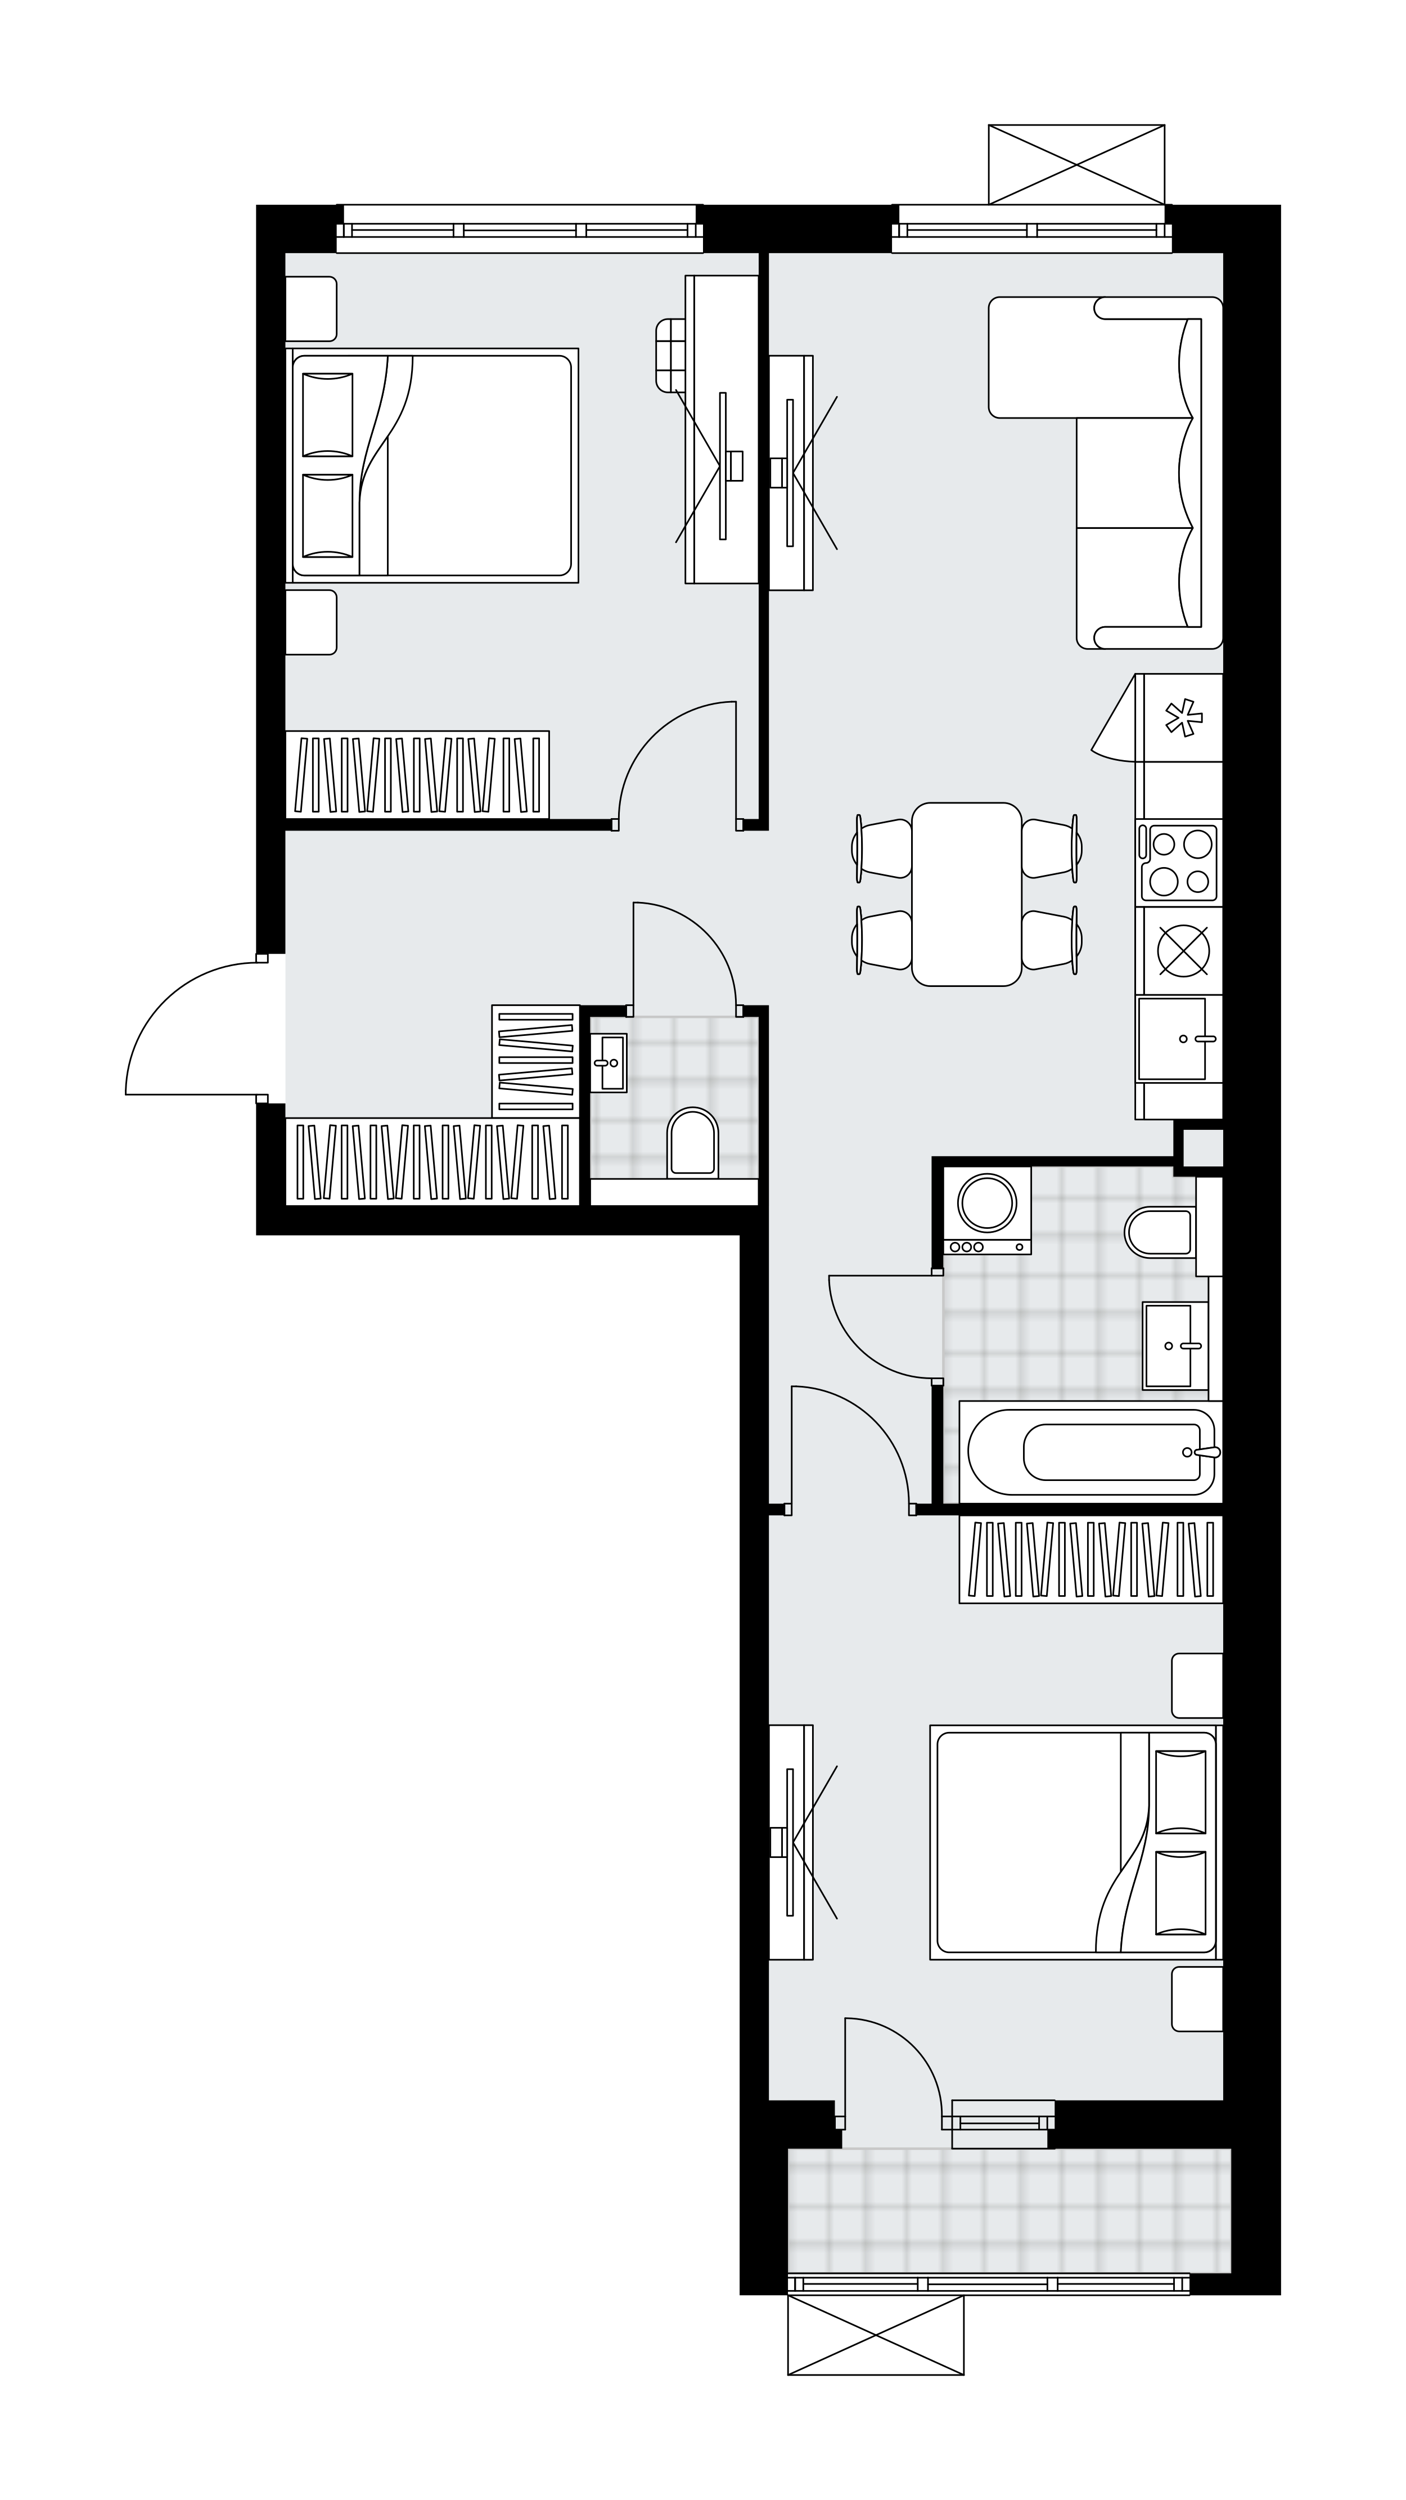 <svg xmlns="http://www.w3.org/2000/svg" xmlns:xlink="http://www.w3.org/1999/xlink" height="2000px" id="Layer_1" style="enable-background:new 0 0 1125.36 2000;" version="1.1" viewBox="0 0 1125.36 2000" width="1125.36px" x="0px" y="0px" xml:space="preserve">
<style type="text/css">
	.st0{fill:none;}
	.st1{opacity:0.25;fill:none;stroke:#13110C;stroke-width:0.4;stroke-miterlimit:10;}
	.st2{fill:#FFFFFF;}
	.st3{fill:#E7EAEC;}
	.st4{fill:url(#SVGID_1_);stroke:#C8C8C8;stroke-width:2;stroke-linecap:round;stroke-linejoin:round;stroke-miterlimit:10;}
	
		.st5{fill:url(#SVGID_00000163034798515294926410000000474232946525034140_);stroke:#C8C8C8;stroke-width:2;stroke-linecap:round;stroke-linejoin:round;stroke-miterlimit:10;}
	
		.st6{fill:url(#SVGID_00000049219683275282674010000010548485652354917805_);stroke:#C8C8C8;stroke-width:2;stroke-linecap:round;stroke-linejoin:round;stroke-miterlimit:10;}
	.st7{fill:none;stroke:#000000;stroke-width:1.3;stroke-linecap:round;stroke-linejoin:round;stroke-miterlimit:10;}
	.st8{fill:#FFFFFF;stroke:#000000;stroke-width:1.3;stroke-linecap:round;stroke-linejoin:round;stroke-miterlimit:10;}
	.st9{fill:none;stroke:#000000;stroke-width:1.3;stroke-linecap:round;stroke-linejoin:round;}
	.st10{fill:none;stroke:#000000;stroke-width:1.3;stroke-linecap:round;stroke-linejoin:round;stroke-dasharray:10.102,10.102;}
	.st11{fill:none;stroke:#000000;stroke-width:1.3;stroke-linecap:round;stroke-linejoin:round;stroke-dasharray:9.245,9.245;}
	.st12{fill:none;stroke:#000000;stroke-width:1.3;stroke-linecap:round;stroke-linejoin:round;stroke-dasharray:9.967,9.967;}
	.st13{font-family:'Arial-BoldMT';}
	.st14{font-size:61.471px;}
	.st15{font-size:52.014px;}
	.st16{font-family:'ArialMT';}
	.st17{font-size:40px;}
</style>
<pattern height="14.57" id="New_Pattern_Swatch_2" patternUnits="userSpaceOnUse" style="overflow:visible;" viewBox="7.49 -22.06 14.57 14.57" width="14.57" x="4481.92" y="2687.49">
	<g>
		<rect class="st0" height="14.57" width="14.57" x="7.49" y="-22.06" />
		<g>
			<rect class="st1" height="7.29" width="7.29" x="14.77" y="-7.49" />
		</g>
		<g>
			<rect class="st1" height="7.29" width="7.29" x="0.2" y="-7.49" />
		</g>
		<g>
			<rect class="st1" height="7.29" width="7.29" x="22.06" y="-14.77" />
		</g>
		<g>
			<rect class="st1" height="7.29" width="7.29" x="7.49" y="-14.77" />
			<rect class="st1" height="7.29" width="7.29" x="14.77" y="-22.06" />
		</g>
		<g>
			<rect class="st1" height="7.29" width="7.29" x="0.2" y="-22.06" />
		</g>
		<g>
			<rect class="st1" height="7.29" width="7.29" x="22.06" y="-29.35" />
		</g>
		<g>
			<rect class="st1" height="7.29" width="7.29" x="7.49" y="-29.35" />
		</g>
	</g>
</pattern>
<path class="st2" d="M938.68,163.8h86.68v15.25v23.46v1477.76  v23.46v15.25v99.69v17.59h-72.61c-0.01,0.35-0.29,0.63-0.65,0.63H772.14V1900c0,0,0,0,0,0.01c0,0.04-0.02,0.09-0.03,0.13  c-0.01,0.04-0.01,0.08-0.03,0.12c0,0,0,0.01,0,0.01c0,0.01-0.01,0.01-0.02,0.02c-0.05,0.09-0.12,0.17-0.2,0.23  c-0.02,0.02-0.04,0.03-0.07,0.05c-0.09,0.05-0.19,0.09-0.31,0.09c0,0,0,0,0,0c0,0,0,0,0,0H630.76c0,0,0,0,0,0c0,0,0,0,0,0  c-0.11,0-0.21-0.04-0.31-0.09c-0.03-0.01-0.05-0.03-0.07-0.05c-0.08-0.06-0.15-0.14-0.2-0.23c0-0.01-0.01-0.01-0.02-0.02  c0,0,0-0.01,0-0.01c-0.02-0.04-0.02-0.08-0.03-0.12c-0.01-0.04-0.03-0.09-0.03-0.13c0,0,0,0,0-0.01v-63.76H592v-15.25v-23.46v-78.58  v-38.7h0.01V988.29H481.17h-276.2v-23.46v-81.48c-0.34-0.03-0.6-0.3-0.6-0.64v-6.39H100.65c-0.36,0-0.65-0.29-0.65-0.65v-3.07  c0,0,0-0.01,0-0.01c0,0,0-0.01,0-0.01c0.82-27.78,12.26-53.73,32.19-73.09c19.5-18.93,45.07-29.54,72.18-30v-6.41  c0-0.34,0.27-0.61,0.6-0.64V502.74V200.15v-21.11V163.8h63.91c0-0.01,0-0.01,0-0.02c0-0.36,0.29-0.65,0.65-0.65h293.21  c0.36,0,0.65,0.29,0.65,0.65c0,0.01,0,0.01,0,0.02h150c0-0.01,0-0.01,0-0.02c0-0.36,0.29-0.65,0.65-0.65h76.76V100c0,0,0,0,0-0.01  c0-0.04,0.02-0.09,0.03-0.13c0.01-0.04,0.01-0.08,0.03-0.12c0,0,0-0.01,0-0.01c0.01-0.03,0.04-0.05,0.05-0.07  c0.03-0.04,0.05-0.09,0.09-0.12c0.03-0.03,0.06-0.04,0.1-0.07c0.04-0.02,0.07-0.05,0.11-0.07c0.04-0.02,0.08-0.02,0.13-0.03  c0.04-0.01,0.07-0.02,0.11-0.02h140.74c0.04,0,0.07,0.02,0.11,0.02c0.04,0.01,0.09,0.01,0.13,0.03c0.04,0.02,0.07,0.04,0.11,0.07  c0.03,0.02,0.07,0.04,0.1,0.07c0.04,0.04,0.06,0.08,0.09,0.12c0.02,0.03,0.04,0.05,0.05,0.07c0,0,0,0.01,0,0.01  c0.02,0.04,0.02,0.08,0.03,0.12c0.01,0.04,0.03,0.09,0.03,0.13c0,0,0,0,0,0.01v63.13h5.21c0.36,0,0.65,0.29,0.65,0.65  C938.68,163.78,938.68,163.79,938.68,163.8z" id="background" />
<g id="floor">
	<polygon class="st3" points="979.08,1718.94 979.08,1680.24 979.08,1562.58 979.08,964.82 979.08,927.74 979.08,202.48    228.48,202.48 228.48,964.82 615.51,964.82 615.51,1680.24 630.17,1680.24 630.17,1746.57 630.75,1746.57 630.75,1818.63    985.53,1818.63 985.53,1718.94  " />
	<pattern id="SVGID_1_" patternTransform="matrix(4.138 0 0 4.138 37453 29469.496)" xlink:href="#New_Pattern_Swatch_2">
	</pattern>
	<rect class="st4" height="99.69" width="354.78" x="630.75" y="1718.94" />
	
		<pattern id="SVGID_00000028289012794356770110000001670629916569968809_" patternTransform="matrix(4.138 0 0 4.138 37453 29469.496)" xlink:href="#New_Pattern_Swatch_2">
	</pattern>
	
		<polygon points="   979.08,1202.9 755.07,1202.9 755.07,933.15 939.21,933.15 939.21,941.36 979.03,941.36 979.03,1021.11 967.35,1021.11    967.35,1120.8 979.08,1120.8  " style="fill:url(#SVGID_00000028289012794356770110000001670629916569968809_);stroke:#C8C8C8;stroke-width:2;stroke-linecap:round;stroke-linejoin:round;stroke-miterlimit:10;" />
	
		<pattern id="SVGID_00000174598859564073206180000017925349004549917854_" patternTransform="matrix(4.138 0 0 4.138 37453 29469.496)" xlink:href="#New_Pattern_Swatch_2">
	</pattern>
	
		<rect height="151.31" style="fill:url(#SVGID_00000174598859564073206180000017925349004549917854_);stroke:#C8C8C8;stroke-width:2;stroke-linecap:round;stroke-linejoin:round;stroke-miterlimit:10;" width="134.87" x="472.42" y="813.52" />
	<g id="LINE_00000057136671443596623040000016206367687689483142_">
		<line class="st7" x1="714.02" x2="938.03" y1="163.78" y2="163.78" />
	</g>
	<g id="LINE_00000143589600602206791320000003424573987777573023_">
		<line class="st7" x1="938.03" x2="830.13" y1="189.58" y2="189.58" />
	</g>
	<g id="LINE_00000057130193492224240190000006940875398942620339_">
		<line class="st7" x1="821.92" x2="714.02" y1="189.58" y2="189.58" />
	</g>
	<g id="LINE_00000145056975226186241200000012144420263915289260_">
		<line class="st7" x1="719.68" x2="719.68" y1="179.02" y2="189.58" />
	</g>
	<g id="LINE_00000163056235645240962390000009836043640071359624_">
		<line class="st7" x1="932.17" x2="932.17" y1="179.02" y2="189.58" />
	</g>
	<g id="LINE_00000129925837588874017700000004626326537878349489_">
		<line class="st7" x1="938.03" x2="830.13" y1="179.02" y2="179.02" />
	</g>
	<g id="LINE_00000050653525023840333430000011947567656263824318_">
		<line class="st7" x1="821.92" x2="714.02" y1="179.02" y2="179.02" />
	</g>
	<g id="LINE_00000085934117288026078750000005592731438441542310_">
		<line class="st7" x1="821.92" x2="726.25" y1="184.01" y2="184.01" />
	</g>
	<g id="LINE_00000069377627536582406260000007650705455137810827_">
		<line class="st7" x1="925.6" x2="830.13" y1="184.01" y2="184.01" />
	</g>
	<g id="LINE_00000054975046681052487640000000110440459947280805_">
		<line class="st7" x1="925.6" x2="925.6" y1="189.58" y2="179.02" />
	</g>
	<g id="LINE_00000165200210999670110110000005616299780436832445_">
		<line class="st7" x1="719.68" x2="719.68" y1="179.02" y2="189.58" />
	</g>
	<g id="LINE_00000172401782915043749960000010104875414186107312_">
		<line class="st7" x1="726.25" x2="726.25" y1="189.58" y2="179.02" />
	</g>
	<g id="LINE_00000074434489791561956180000004003248850719758509_">
		<line class="st7" x1="830.13" x2="830.13" y1="179.02" y2="189.58" />
	</g>
	<g id="LINE_00000134954892970242701280000010876063652106813867_">
		<line class="st7" x1="830.13" x2="821.92" y1="189.58" y2="189.58" />
	</g>
	<g id="LINE_00000167375503757492761610000006374270963356315816_">
		<line class="st7" x1="821.92" x2="821.92" y1="189.58" y2="179.02" />
	</g>
	<g id="LINE_00000073000892051738245410000016436644377026345144_">
		<line class="st7" x1="821.92" x2="830.13" y1="179.02" y2="179.02" />
	</g>
	<g id="LINE_00000114032187146346353780000002425140581190323855_">
		<line class="st7" x1="938.03" x2="714.02" y1="202.48" y2="202.48" />
	</g>
	<g id="LINE_00000124852555846754579680000000206644335517574536_">
		<line class="st7" x1="269.52" x2="562.73" y1="163.78" y2="163.78" />
	</g>
	<g id="LINE_00000121254965530070205090000018303963070973756557_">
		<line class="st7" x1="275.18" x2="275.18" y1="179.02" y2="189.58" />
	</g>
	<g id="LINE_00000082333857210005367670000000017025135601475476_">
		<line class="st7" x1="556.87" x2="556.87" y1="179.02" y2="189.58" />
	</g>
	<g id="LINE_00000091701033938098159620000014725516213700843962_">
		<line class="st7" x1="363" x2="281.75" y1="184.01" y2="184.01" />
	</g>
	<g id="LINE_00000103969184281691092790000007681345495702597805_">
		<line class="st7" x1="550.3" x2="469.26" y1="184.01" y2="184.01" />
	</g>
	<g id="LINE_00000129922226288569170510000000404441387104733630_">
		<line class="st7" x1="550.3" x2="550.3" y1="189.58" y2="179.02" />
	</g>
	<g id="LINE_00000090282548072204017420000004091924916182894727_">
		<line class="st7" x1="275.18" x2="275.18" y1="179.02" y2="189.58" />
	</g>
	<g id="LINE_00000119077149641008253520000010322775280668464005_">
		<line class="st7" x1="281.75" x2="281.75" y1="189.58" y2="179.02" />
	</g>
	<g id="LINE_00000047758571281445181150000003186284455888423610_">
		<line class="st7" x1="371.21" x2="371.21" y1="179.02" y2="189.58" />
	</g>
	<g id="LINE_00000054247210005661103360000015607417378316963744_">
		<line class="st7" x1="371.21" x2="363" y1="189.58" y2="189.58" />
	</g>
	<g id="LINE_00000031905952147812778590000000223548032752114086_">
		<line class="st7" x1="363" x2="363" y1="189.58" y2="179.02" />
	</g>
	<g id="LINE_00000121247988157591017140000011581260250305925519_">
		<line class="st7" x1="363" x2="371.21" y1="179.02" y2="179.02" />
	</g>
	<g id="LINE_00000083077530768317625350000007438356469672560830_">
		<line class="st7" x1="562.73" x2="269.52" y1="202.48" y2="202.48" />
	</g>
	<g id="LINE_00000010273515118985393070000016640200203301830320_">
		<line class="st7" x1="469.26" x2="469.26" y1="179.02" y2="189.58" />
	</g>
	<g id="LINE_00000165915516174980894840000014230675941314131615_">
		<line class="st7" x1="469.26" x2="461.05" y1="189.58" y2="189.58" />
	</g>
	<g id="LINE_00000051343061331850205850000000557469536230286256_">
		<line class="st7" x1="461.05" x2="461.05" y1="189.58" y2="179.02" />
	</g>
	<g id="LINE_00000150806161978126049210000016113511639676832688_">
		<line class="st7" x1="461.05" x2="469.26" y1="179.02" y2="179.02" />
	</g>
	<g id="LINE_00000032634059291489436190000018088087721404531357_">
		<line class="st7" x1="461.05" x2="371.21" y1="184.3" y2="184.3" />
	</g>
	<g id="LWPOLYLINE_00000142870123034173349430000012836222097320136606_">
		<line class="st7" x1="469.26" x2="562.73" y1="179.02" y2="179.02" />
	</g>
	<g id="LWPOLYLINE_00000019680091485099178510000014239395148499765930_">
		<line class="st7" x1="461.05" x2="371.21" y1="179.02" y2="179.02" />
	</g>
	<g id="LWPOLYLINE_00000122695505270957025930000005758480548467960764_">
		<line class="st7" x1="363" x2="269.52" y1="179.02" y2="179.02" />
	</g>
	<g id="LWPOLYLINE_00000087370645156739551790000015731286519781114030_">
		<line class="st7" x1="469.26" x2="562.73" y1="189.58" y2="189.58" />
	</g>
	<g id="LWPOLYLINE_00000081629912544572195010000012390816929285444755_">
		<line class="st7" x1="461.05" x2="371.21" y1="189.58" y2="189.58" />
	</g>
	<g id="LWPOLYLINE_00000160884826055770600490000015448880308581746062_">
		<line class="st7" x1="363" x2="269.52" y1="189.58" y2="189.58" />
	</g>
	<g id="LINE_00000169547215998566978370000018131521175120802977_">
		<line class="st7" x1="630.75" x2="952.11" y1="1818.63" y2="1818.63" />
	</g>
	<g id="LINE_00000137111834160273883470000003178660458568563339_">
		<line class="st7" x1="636.41" x2="636.41" y1="1822.15" y2="1832.7" />
	</g>
	<g id="LINE_00000090989702797076041960000011571444364841466778_">
		<line class="st7" x1="946.24" x2="946.24" y1="1822.15" y2="1832.7" />
	</g>
	<g id="LINE_00000178897956757408013400000010771958006311161265_">
		<line class="st7" x1="734.55" x2="642.98" y1="1827.13" y2="1827.13" />
	</g>
	<g id="LINE_00000150074964742464110110000012746742389998779565_">
		<line class="st7" x1="939.68" x2="846.55" y1="1827.13" y2="1827.13" />
	</g>
	<g id="LINE_00000105424963506557549840000014092327685833000603_">
		<line class="st7" x1="939.68" x2="939.68" y1="1832.7" y2="1822.15" />
	</g>
	<g id="LINE_00000026857038550481070850000000474805078539158714_">
		<line class="st7" x1="636.41" x2="636.41" y1="1822.15" y2="1832.7" />
	</g>
	<g id="LINE_00000119839377502294252890000008281869899235989139_">
		<line class="st7" x1="642.98" x2="642.98" y1="1832.7" y2="1822.15" />
	</g>
	<g id="LINE_00000091004043024590393620000000996376176838257301_">
		<line class="st7" x1="742.76" x2="742.76" y1="1822.15" y2="1832.7" />
	</g>
	<g id="LINE_00000023270675101017126070000001997492259246904753_">
		<line class="st7" x1="742.76" x2="734.55" y1="1832.7" y2="1832.7" />
	</g>
	<g id="LINE_00000110441132246832014990000017431098981509538989_">
		<line class="st7" x1="734.55" x2="734.55" y1="1832.7" y2="1822.15" />
	</g>
	<g id="LINE_00000085223241175307901180000010956890365409223057_">
		<line class="st7" x1="734.55" x2="742.76" y1="1822.15" y2="1822.15" />
	</g>
	<g id="LINE_00000066490579840526671710000008361354887910533769_">
		<line class="st7" x1="952.11" x2="630.75" y1="1836.22" y2="1836.22" />
	</g>
	<g id="LINE_00000161614784153965985060000015474435007286246035_">
		<line class="st7" x1="846.55" x2="846.55" y1="1822.15" y2="1832.7" />
	</g>
	<g id="LINE_00000079457079998571936650000013575598222316080565_">
		<line class="st7" x1="846.55" x2="838.34" y1="1832.7" y2="1832.7" />
	</g>
	<g id="LINE_00000106839410269587642880000013968574660217620146_">
		<line class="st7" x1="838.34" x2="838.34" y1="1832.7" y2="1822.15" />
	</g>
	<g id="LINE_00000129910966607628215070000008500087836499518851_">
		<line class="st7" x1="838.34" x2="846.55" y1="1822.15" y2="1822.15" />
	</g>
	<g id="LINE_00000145760203017508991720000014409205111988978103_">
		<line class="st7" x1="838.34" x2="742.76" y1="1827.43" y2="1827.43" />
	</g>
	<g id="LWPOLYLINE_00000063604452164010991000000009990302538821105287_">
		<line class="st7" x1="846.55" x2="952.11" y1="1822.15" y2="1822.15" />
	</g>
	<g id="LWPOLYLINE_00000128450594939262139220000007528892668211858878_">
		<line class="st7" x1="838.34" x2="742.76" y1="1822.15" y2="1822.15" />
	</g>
	<g id="LWPOLYLINE_00000005258728738968756240000015375448550118714516_">
		<line class="st7" x1="734.55" x2="630.75" y1="1822.15" y2="1822.15" />
	</g>
	<g id="LWPOLYLINE_00000044899247399830553890000015508402030180988339_">
		<line class="st7" x1="846.55" x2="952.11" y1="1832.7" y2="1832.7" />
	</g>
	<g id="LWPOLYLINE_00000075125422489108072990000000933208982358973842_">
		<line class="st7" x1="838.34" x2="742.76" y1="1832.7" y2="1832.7" />
	</g>
	<g id="LWPOLYLINE_00000112596941980701984450000017742525747317724034_">
		<line class="st7" x1="734.55" x2="630.75" y1="1832.7" y2="1832.7" />
	</g>
	<g id="LINE_00000151521858440321502180000006890474671776579768_">
		<line class="st7" x1="762.11" x2="844.21" y1="1693.14" y2="1693.14" />
	</g>
	<g id="LINE_00000161608595151653583960000011663069142990434734_">
		<line class="st7" x1="762.11" x2="844.21" y1="1703.69" y2="1703.69" />
	</g>
	<g id="LINE_00000141443518506424198900000002098214439650813351_">
		<line class="st7" x1="768.68" x2="831.69" y1="1698.7" y2="1698.7" />
	</g>
	<g id="LINE_00000017476027152058406200000016276250483941488563_">
		<line class="st7" x1="838.26" x2="838.26" y1="1693.14" y2="1703.69" />
	</g>
	<g id="LINE_00000028320818669289846310000010470666829256014474_">
		<line class="st7" x1="768.68" x2="768.68" y1="1693.14" y2="1703.69" />
	</g>
	<g id="LINE_00000092422342042783373280000003941416503107626924_">
		<line class="st7" x1="762.11" x2="844.21" y1="1680.24" y2="1680.24" />
	</g>
	<g id="LINE_00000129920026186413377960000003196157172589594289_">
		<line class="st7" x1="844.21" x2="762.11" y1="1718.94" y2="1718.94" />
	</g>
	<g id="LINE_00000168816210590527049330000003442080263087989164_">
		<line class="st7" x1="831.69" x2="831.69" y1="1693.13" y2="1703.68" />
	</g>
	<g id="LINE_00000091698384061426252860000003330809445500137110_">
		<line class="st7" x1="762.11" x2="762.11" y1="1680.24" y2="1718.94" />
	</g>
	<g id="LWPOLYLINE_00000069375914893152065510000002697096301814181307_">
		<rect class="st7" height="7.04" width="9.38" x="205.02" y="763.09" />
	</g>
	<g id="LWPOLYLINE_00000095310427896002736130000013143843914946201733_">
		<rect class="st7" height="7.04" width="9.38" x="205.02" y="875.68" />
	</g>
	<g id="LWPOLYLINE_00000157301996235706198250000010235959120169698472_">
		<path class="st7" d="M100.65,872.61c1.69-57.08,48.45-102.48,105.55-102.48" />
	</g>
	<g id="LINE_00000093887284923374412180000002737360603224780696_">
		<line class="st7" x1="206.2" x2="100.65" y1="875.68" y2="875.68" />
	</g>
	<g id="LINE_00000140725792621349520700000012379174919558189472_">
		<line class="st7" x1="100.65" x2="100.65" y1="875.68" y2="872.61" />
	</g>
	<g id="LWPOLYLINE_00000046331415461147377860000004724975222445875850_">
		<rect class="st7" height="9.38" width="5.86" x="501.16" y="804.14" />
	</g>
	<g id="LWPOLYLINE_00000146464980611450185950000010382410758194067603_">
		<rect class="st7" height="9.38" width="5.86" x="589.12" y="804.14" />
	</g>
	<g id="LINE_00000026157813992936931960000017705886434460749468_">
		<line class="st7" x1="501.16" x2="501.16" y1="804.14" y2="813.52" />
	</g>
	<g id="LINE_00000033336689824251118390000000707521178660752296_">
		<line class="st7" x1="594.98" x2="594.98" y1="804.14" y2="813.52" />
	</g>
	<g id="LINE_00000013177429956264511290000017893721077600385718_">
		<line class="st7" x1="507.02" x2="507.02" y1="804.14" y2="722.04" />
	</g>
	<g id="ARC_00000116944954177382468090000004272546105212491404_">
		<path class="st7" d="M510.54,722.04c43.93,1.95,78.55,38.12,78.58,82.1" />
	</g>
	<g id="LINE_00000062875181190640096260000015591106513262791044_">
		<line class="st7" x1="507.02" x2="510.54" y1="722.04" y2="722.04" />
	</g>
	<g id="LWPOLYLINE_00000048478998123750262910000010862220181989755069_">
		<rect class="st7" height="5.86" width="9.38" x="745.69" y="1014.66" />
	</g>
	<g id="LWPOLYLINE_00000181806203866847298860000013255078595138549422_">
		<rect class="st7" height="5.86" width="9.38" x="745.69" y="1102.62" />
	</g>
	<g id="LINE_00000085947955785239360920000007301597987922402183_">
		<line class="st7" x1="745.69" x2="755.07" y1="1014.66" y2="1014.66" />
	</g>
	<g id="LINE_00000075141584796541814930000004698312626270197681_">
		<line class="st7" x1="745.69" x2="755.07" y1="1108.49" y2="1108.49" />
	</g>
	<g id="LINE_00000098917167967073220680000013577446002070116261_">
		<line class="st7" x1="745.69" x2="663.59" y1="1020.52" y2="1020.52" />
	</g>
	<g id="ARC_00000002351076686517036490000012803307167486502325_">
		<path class="st7" d="M745.69,1102.62c-43.97-0.03-80.14-34.65-82.1-78.58" />
	</g>
	<g id="LINE_00000169539418876765301100000009203591723723195835_">
		<line class="st7" x1="663.59" x2="663.59" y1="1020.52" y2="1024.04" />
	</g>
	<g id="LWPOLYLINE_00000096752733683514194210000018004969661083196846_">
		<rect class="st7" height="9.38" width="5.86" x="589.12" y="655.19" />
	</g>
	<g id="LWPOLYLINE_00000151520122767293606670000018410728181017508759_">
		<rect class="st7" height="9.38" width="5.86" x="489.43" y="655.19" />
	</g>
	<g id="LINE_00000045614421598639086670000005178580402405318296_">
		<line class="st7" x1="594.98" x2="594.98" y1="655.19" y2="664.57" />
	</g>
	<g id="LINE_00000067919086877096539490000015895614009137325464_">
		<line class="st7" x1="489.43" x2="489.43" y1="655.19" y2="664.57" />
	</g>
	<g id="LINE_00000110468824467083016140000005981061452801736106_">
		<line class="st7" x1="589.12" x2="589.12" y1="655.19" y2="561.36" />
	</g>
	<g id="LINE_00000083064308958075114920000000873252779299557001_">
		<line class="st7" x1="585.6" x2="589.12" y1="561.36" y2="561.36" />
	</g>
	<g id="ARC_00000159445259452960000920000012042983522213625232_">
		<path class="st7" d="M495.29,655.19c0.03-50.45,39.89-91.87,90.31-93.83" />
	</g>
	<g id="LWPOLYLINE_00000139293633276850524900000012876419090735851693_">
		<rect class="st7" height="9.38" width="5.86" x="627.82" y="1202.9" />
	</g>
	<g id="LWPOLYLINE_00000113324201957185089420000009996652872773851015_">
		<rect class="st7" height="9.38" width="5.86" x="727.51" y="1202.9" />
	</g>
	<g id="LINE_00000024699344687107038380000016417146750878672296_">
		<line class="st7" x1="627.82" x2="627.82" y1="1202.9" y2="1212.28" />
	</g>
	<g id="LINE_00000117678241191310883730000003453989474648609956_">
		<line class="st7" x1="733.38" x2="733.38" y1="1202.9" y2="1212.28" />
	</g>
	<g id="LINE_00000108282901264218292220000007300110487411600057_">
		<line class="st7" x1="633.69" x2="633.69" y1="1202.9" y2="1109.07" />
	</g>
	<g id="LINE_00000152227701568907996560000007745648478637762239_">
		<line class="st7" x1="637.2" x2="633.69" y1="1109.07" y2="1109.07" />
	</g>
	<g id="ARC_00000054263672056939921680000008393528399187352490_">
		<path class="st7" d="M637.2,1109.07c50.41,1.95,90.28,43.38,90.31,93.83" />
	</g>
	<g id="ARC_00000040549100580894900490000009513168343612052102_">
		<path class="st7" d="M676.49,1614.56c0.38,0,0.77,0,1.15,0.01c42.75,0.64,76.89,35.82,76.25,78.57" />
	</g>
	<g id="LINE_00000040568923704254779020000003159631990306377891_">
		<line class="st7" x1="676.49" x2="676.49" y1="1693.14" y2="1614.56" />
	</g>
	<g id="LINE_00000183206559820286897490000005192122640710589630_">
		<line class="st7" x1="762.11" x2="753.9" y1="1693.14" y2="1693.14" />
	</g>
	<g id="LINE_00000056394214983114542620000010067706476732784018_">
		<line class="st7" x1="753.9" x2="753.9" y1="1693.14" y2="1703.69" />
	</g>
	<g id="LINE_00000137837641559934705340000017100953134201615013_">
		<line class="st7" x1="753.9" x2="762.11" y1="1703.69" y2="1703.69" />
	</g>
	<g id="LINE_00000075123086130070248040000004178361016383761553_">
		<line class="st7" x1="668.28" x2="676.49" y1="1703.69" y2="1703.69" />
	</g>
	<g id="LINE_00000068667099123999469960000012134335121739605386_">
		<line class="st7" x1="676.49" x2="676.49" y1="1703.69" y2="1693.14" />
	</g>
	<g id="LINE_00000112631309158490901370000001109375360462855591_">
		<line class="st7" x1="676.49" x2="668.28" y1="1693.14" y2="1693.14" />
	</g>
	<g id="LINE_00000089548717074727814230000004392506315311435181_">
		<line class="st7" x1="668.28" x2="668.28" y1="1703.69" y2="1693.14" />
	</g>
	<g id="LINE_00000013880704989427337800000004279259333961569975_">
		<line class="st7" x1="791.43" x2="932.17" y1="100" y2="100" />
	</g>
	<g id="LINE_00000181772897931386342160000017624727688380121003_">
		<line class="st7" x1="932.17" x2="932.17" y1="100" y2="163.78" />
	</g>
	<g id="LINE_00000035531860472682907000000015154757930503158162_">
		<line class="st7" x1="791.43" x2="791.43" y1="163.78" y2="100" />
	</g>
	<g id="LWPOLYLINE_00000114069113603863052740000015362924573188142467_">
		<line class="st7" x1="932.17" x2="791.43" y1="163.78" y2="100" />
	</g>
	<g id="LWPOLYLINE_00000147915696259187481040000010802503486099885986_">
		<line class="st7" x1="791.43" x2="932.17" y1="163.78" y2="100" />
	</g>
	<g id="LINE_00000153703638503638243330000005435286088317620111_">
		<line class="st7" x1="771.49" x2="630.75" y1="1900" y2="1900" />
	</g>
	<g id="LINE_00000034069193174347351640000003323018571329004947_">
		<line class="st7" x1="630.75" x2="630.75" y1="1900" y2="1836.22" />
	</g>
	<g id="LINE_00000001635933727171474440000006192741229078206646_">
		<line class="st7" x1="771.49" x2="771.49" y1="1836.22" y2="1900" />
	</g>
	<g id="LWPOLYLINE_00000127038757544517582450000009504730528430441140_">
		<line class="st7" x1="630.75" x2="771.49" y1="1836.22" y2="1900" />
	</g>
	<g id="LWPOLYLINE_00000119099947204398542010000011472237391846603173_">
		<line class="st7" x1="771.49" x2="630.75" y1="1836.22" y2="1900" />
	</g>
	<polygon points="556.82,179.04 562.68,179.04 562.68,202.5 607.25,202.5 607.25,655.21 594.93,655.21 594.93,664.59 607.25,664.59    615.46,664.59 615.46,202.5 713.98,202.5 713.98,179.04 719.84,179.04 719.84,163.8 556.82,163.8  " />
	<path d="M932.12,179.04h5.86v23.46h41.05v693.14h-39.88v8.21v21.11H745.64v8.21v81.51h9.38v-81.51h184.13v8.21h39.88v261.54H755.02   v-94.41h-9.38v94.41h-12.31v9.38h245.71v467.96H844.16v23.46h-5.86v15.25h147.19v99.69h-33.43v17.59h73.3v-17.59v-99.69v-15.25   v-23.46V202.5v-23.46V163.8h-93.24V179.04z M947.37,933.17v-29.32h31.67v29.32H947.37z" />
	<polygon points="228.43,664.59 489.38,664.59 489.38,655.21 228.43,655.21 228.43,502.74 228.43,202.5 269.48,202.5 269.48,179.04    275.34,179.04 275.34,163.8 204.97,163.8 204.97,179.04 204.97,200.15 204.97,502.74 204.97,763.11 228.43,763.11  " />
	<polygon points="668.24,1703.71 668.24,1680.26 615.46,1680.26 615.46,1212.3 627.77,1212.3 627.77,1202.92 615.46,1202.92    615.46,964.83 615.46,804.16 607.25,804.16 594.93,804.16 594.93,813.54 607.25,813.54 607.25,964.83 592.01,964.83 592.01,964.98    592,964.83 481.17,964.83 472.37,964.83 472.37,813.54 501.11,813.54 501.11,804.16 464.17,804.16 464.17,813.54 464.17,964.83    228.43,964.83 228.43,882.74 204.97,882.74 204.97,964.83 204.97,988.29 481.17,988.29 592.01,988.29 592.01,1680.26 592,1680.26    592,1718.96 592,1797.54 592,1820.99 592,1836.24 630.71,1836.24 630.71,1820.99 630.71,1797.54 630.71,1718.96 668.24,1718.96    674.1,1718.96 674.1,1703.71  " />
</g>
<g id="mebel">
	<g>
		<path class="st8" d="M937.98,1328.56v39.99c0,3.24,2.63,5.86,5.86,5.86h35.18v-51.6h-35.3    C940.56,1322.8,937.98,1325.38,937.98,1328.56z" />
		<path class="st8" d="M937.98,1579.27v39.99c0,3.24,2.63,5.86,5.86,5.86h35.18v-51.6h-35.3    C940.56,1573.52,937.98,1576.1,937.98,1579.27z" />
		<g>
			
				<rect class="st8" height="5.86" transform="matrix(-1.836970e-16 1 -1 -1.836970e-16 2450.117 497.914)" width="187.49" x="882.36" y="1471.08" />
			
				<rect class="st8" height="228.7" transform="matrix(-1.836970e-16 1 -1 -1.836970e-16 2332.835 615.196)" width="187.49" x="765.07" y="1359.67" />
			<path class="st8" d="M973.17,1395.52v157c0,5.18-4.2,9.38-9.38,9.38H759.72c-5.18,0-9.38-4.2-9.38-9.38v-157     c0-5.18,4.2-9.38,9.38-9.38h204.07C968.97,1386.13,973.17,1390.33,973.17,1395.52z" />
			<path class="st8" d="M897.08,1561.9c2.4-49.04,22.61-73.34,22.62-117.5c-1.6,47.25-42.65,52.29-42.57,117.5L897.08,1561.9z" />
			<g>
				<path class="st8" d="M897.08,1561.9c2.4-49.04,22.61-73.34,22.62-117.5l0-58.27h44.09c5.18,0,9.38,4.2,9.38,9.38v157      c0,5.18-4.2,9.38-9.38,9.38L897.08,1561.9L897.08,1561.9z" />
			</g>
			
				<rect class="st8" height="39.6" transform="matrix(-1.836970e-16 1 -1 -1.836970e-16 2378.949 488.67)" width="65.8" x="912.24" y="1414.01" />
			<path class="st8" d="M925.34,1466.71c12.44-5.57,27.16-5.57,39.6,0H925.34z" />
			<path class="st8" d="M964.94,1400.91c-12.44,5.57-27.16,5.57-39.6,0H964.94z" />
			
				<rect class="st8" height="39.6" transform="matrix(-1.836970e-16 1 -1 -1.836970e-16 2459.649 569.369)" width="66.05" x="912.12" y="1494.71" />
			<path class="st8" d="M925.34,1547.53c12.44-5.59,27.16-5.59,39.6,0H925.34z" />
			<path class="st8" d="M964.94,1481.48c-12.44,5.59-27.16,5.59-39.6,0H964.94z" />
			<g>
				<path class="st8" d="M919.7,1444.4v-58.27h-22.62v111.33C907.75,1481.69,918.88,1468.56,919.7,1444.4z" />
			</g>
		</g>
	</g>
	<g>
		<path class="st8" d="M269.48,517.95v-39.99c0-3.24-2.63-5.86-5.86-5.86h-35.18v51.6h35.3C266.9,523.7,269.48,521.12,269.48,517.95    z" />
		<path class="st8" d="M269.48,267.23v-39.99c0-3.24-2.63-5.86-5.86-5.86h-35.18v51.6h35.3    C266.9,272.98,269.48,270.41,269.48,267.23z" />
		<g>
			
				<rect class="st8" height="5.86" transform="matrix(4.512263e-11 -1 1 4.512263e-11 -141.127 603.847)" width="187.49" x="137.61" y="369.55" />
			
				<rect class="st8" height="228.7" transform="matrix(4.512263e-11 -1 1 4.512263e-11 -23.845 721.129)" width="187.49" x="254.9" y="258.14" />
			<path class="st8" d="M234.29,450.99v-157c0-5.18,4.2-9.38,9.38-9.38h204.07c5.18,0,9.38,4.2,9.38,9.38v157     c0,5.18-4.2,9.38-9.38,9.38H243.67C238.49,460.37,234.29,456.17,234.29,450.99z" />
			<path class="st8" d="M310.38,284.61c-2.4,49.04-22.61,73.34-22.62,117.5c1.6-47.25,42.65-52.29,42.57-117.5L310.38,284.61z" />
			<g>
				<path class="st8" d="M310.38,284.61c-2.4,49.04-22.61,73.34-22.62,117.5l0,58.27h-44.09c-5.18,0-9.38-4.2-9.38-9.38v-157      c0-5.18,4.2-9.38,9.38-9.38L310.38,284.61L310.38,284.61z" />
			</g>
			
				<rect class="st8" height="39.6" transform="matrix(4.605855e-11 -1 1 4.605855e-11 -150.372 675.015)" width="65.8" x="229.42" y="392.89" />
			<path class="st8" d="M282.12,379.8c-12.44,5.57-27.16,5.57-39.6,0H282.12z" />
			<path class="st8" d="M242.52,445.59c12.44-5.57,27.16-5.57,39.6,0L242.52,445.59z" />
			
				<rect class="st8" height="39.6" transform="matrix(4.497298e-11 -1 1 4.497298e-11 -69.672 594.315)" width="66.05" x="229.3" y="312.19" />
			<path class="st8" d="M282.12,298.97c-12.44,5.59-27.16,5.59-39.6,0H282.12z" />
			<path class="st8" d="M242.52,365.02c12.44-5.59,27.16-5.59,39.6,0H242.52z" />
			<g>
				<path class="st8" d="M287.76,402.1v58.27h22.62V349.04C299.71,364.81,288.58,377.94,287.76,402.1z" />
			</g>
		</g>
	</g>
	<g>
		<g>
			
				<rect class="st8" height="23.46" transform="matrix(-4.391148e-11 -1 1 -4.391148e-11 264.078 833.235)" width="23.46" x="536.93" y="272.85" />
			
				<rect class="st8" height="11.73" transform="matrix(-4.561678e-11 -1 1 -4.561678e-11 246.486 815.643)" width="23.46" x="519.34" y="278.71" />
			
				<rect class="st8" height="11.73" transform="matrix(-4.391148e-11 -1 1 -4.391148e-11 281.671 850.827)" width="23.46" x="554.52" y="278.71" />
			
				<rect class="st8" height="23.46" transform="matrix(4.546833e-11 1 -1 4.546833e-11 812.711 -284.603)" width="17.59" x="539.86" y="252.33" />
			<path class="st8" d="M525.2,272.85v-8.21c0-5.18,4.2-9.38,9.38-9.38h2.35v17.59H525.2z" />
			<path class="st8" d="M560.38,272.85v-17.59h2.35c5.18,0,9.38,4.2,9.38,9.38v8.21H560.38z" />
			
				<rect class="st8" height="23.46" transform="matrix(4.433147e-11 1 -1 4.433147e-11 853.759 -243.554)" width="17.59" x="539.86" y="293.37" />
			<path class="st8" d="M525.2,304.52v-8.21h11.73v17.59h-2.35C529.4,313.9,525.2,309.7,525.2,304.52z" />
			<path class="st8" d="M560.38,313.9v-17.59h11.73v8.21c0,5.18-4.2,9.38-9.38,9.38H560.38z" />
		</g>
		<g>
			
				<rect class="st8" height="51.6" transform="matrix(1.929823e-10 1 -1 1.929823e-10 925.082 -237.812)" width="246.29" x="458.3" y="317.83" />
			
				<rect class="st8" height="7.04" transform="matrix(1.119396e-10 1 -1 1.119396e-10 895.761 -208.492)" width="246.29" x="428.98" y="340.12" />
		</g>
		<g>
			<g>
				<g id="LINE_00000168076762171128596420000013497922826901205659_">
					<line class="st8" x1="576.25" x2="541.06" y1="372.9" y2="311.96" />
				</g>
				<g id="LINE_00000170250782053547388280000015126483066323833277_">
					<line class="st8" x1="576.25" x2="541.06" y1="372.9" y2="433.84" />
				</g>
			</g>
			<rect class="st8" height="117.28" width="4.69" x="576.25" y="314.26" />
			
				<rect class="st8" height="23.46" transform="matrix(-1 8.020638e-11 -8.020638e-11 -1 1165.981 745.805)" width="4.1" x="580.94" y="361.17" />
			<rect class="st8" height="23.46" width="9.38" x="585.04" y="361.17" />
		</g>
	</g>
	<g>
		
			<rect class="st8" height="211.11" transform="matrix(1.438119e-10 -1 1 1.438119e-10 -286.043 954.006)" width="70.37" x="298.8" y="514.47" />
		<g>
			
				<rect class="st8" height="4.66" transform="matrix(1.352430e-10 -1 1 1.352430e-10 -367.253 872.795)" width="58.64" x="223.45" y="617.69" />
			
				<rect class="st8" height="4.66" transform="matrix(1.345449e-10 -1 1 1.345449e-10 -344.162 895.886)" width="58.64" x="246.54" y="617.69" />
			
				<rect class="st8" height="4.66" transform="matrix(1.348859e-10 -1 1 1.348859e-10 -309.525 930.523)" width="58.64" x="281.18" y="617.69" />
			
				<rect class="st8" height="4.66" transform="matrix(1.348859e-10 -1 1 1.348859e-10 -286.434 953.615)" width="58.64" x="304.27" y="617.69" />
			
				<rect class="st8" height="4.66" transform="matrix(1.347154e-10 -1 1 1.347154e-10 -251.797 988.252)" width="58.64" x="338.91" y="617.69" />
			
				<rect class="st8" height="4.66" transform="matrix(0.087 -0.996 0.996 0.087 -397.464 806.293)" width="58.64" x="211.9" y="617.69" />
			
				<rect class="st8" height="4.66" transform="matrix(0.087 -0.996 0.996 0.087 -344.767 863.802)" width="58.64" x="269.63" y="617.69" />
			
				<rect class="st8" height="4.66" transform="matrix(0.087 -0.996 0.996 0.087 -292.07 921.31)" width="58.64" x="327.36" y="617.69" />
			
				<rect class="st8" height="4.66" transform="matrix(-0.087 -0.996 0.996 -0.087 -330.312 937.374)" width="58.64" x="235" y="617.69" />
			
				<rect class="st8" height="4.66" transform="matrix(-0.087 -0.996 0.996 -0.087 -305.208 960.377)" width="58.64" x="258.09" y="617.69" />
			
				<rect class="st8" height="4.66" transform="matrix(-0.087 -0.996 0.996 -0.087 -267.552 994.882)" width="58.64" x="292.72" y="617.69" />
			
				<rect class="st8" height="4.66" transform="matrix(-0.087 -0.996 0.996 -0.087 -242.448 1017.886)" width="58.64" x="315.82" y="617.69" />
			
				<rect class="st8" height="4.66" transform="matrix(0.087 -0.996 0.996 0.087 -260.452 955.815)" width="58.64" x="362" y="617.69" />
			
				<rect class="st8" height="4.66" transform="matrix(-0.087 -0.996 0.996 -0.087 -204.793 1052.391)" width="58.64" x="350.45" y="617.69" />
			
				<rect class="st8" height="4.66" transform="matrix(1.340413e-10 -1 1 1.340413e-10 -214.718 1025.331)" width="58.64" x="375.99" y="617.69" />
			
				<rect class="st8" height="4.66" transform="matrix(1.345449e-10 -1 1 1.345449e-10 -190.849 1049.2)" width="58.64" x="399.85" y="617.69" />
			
				<rect class="st8" height="4.66" transform="matrix(-0.087 -0.996 0.996 -0.087 -164.482 1089.329)" width="58.64" x="387.53" y="617.69" />
		</g>
	</g>
	<g>
		
			<rect class="st8" height="211.11" transform="matrix(1.440963e-10 -1 1 1.440963e-10 -374.004 2120.964)" width="70.37" x="838.3" y="1141.93" />
		<g>
			
				<rect class="st8" height="4.66" transform="matrix(1.353984e-10 -1 1 1.353984e-10 -455.215 2039.753)" width="58.64" x="762.95" y="1245.15" />
			
				<rect class="st8" height="4.66" transform="matrix(1.347154e-10 -1 1 1.347154e-10 -432.124 2062.844)" width="58.64" x="786.04" y="1245.15" />
			
				<rect class="st8" height="4.66" transform="matrix(1.347154e-10 -1 1 1.347154e-10 -397.487 2097.481)" width="58.64" x="820.68" y="1245.15" />
			
				<rect class="st8" height="4.66" transform="matrix(1.347234e-10 -1 1 1.347234e-10 -374.396 2120.573)" width="58.64" x="843.77" y="1245.15" />
			
				<rect class="st8" height="4.66" transform="matrix(1.348939e-10 -1 1 1.348939e-10 -339.759 2155.209)" width="58.64" x="878.4" y="1245.15" />
			
				<rect class="st8" height="4.66" transform="matrix(0.087 -0.996 0.996 0.087 -530.058 1916.511)" width="58.64" x="751.4" y="1245.15" />
			
				<rect class="st8" height="4.66" transform="matrix(0.087 -0.996 0.996 0.087 -477.361 1974.02)" width="58.64" x="809.13" y="1245.15" />
			
				<rect class="st8" height="4.66" transform="matrix(0.087 -0.996 0.996 0.087 -424.664 2031.528)" width="58.64" x="866.86" y="1245.15" />
			
				<rect class="st8" height="4.66" transform="matrix(-0.087 -0.996 0.996 -0.087 -368.865 2156.965)" width="58.64" x="774.49" y="1245.15" />
			
				<rect class="st8" height="4.66" transform="matrix(-0.087 -0.996 0.996 -0.087 -343.762 2179.968)" width="58.64" x="797.59" y="1245.15" />
			
				<rect class="st8" height="4.66" transform="matrix(-0.087 -0.996 0.996 -0.087 -306.106 2214.474)" width="58.64" x="832.22" y="1245.15" />
			
				<rect class="st8" height="4.66" transform="matrix(-0.087 -0.996 0.996 -0.087 -281.002 2237.477)" width="58.64" x="855.31" y="1245.15" />
			
				<rect class="st8" height="4.66" transform="matrix(0.087 -0.996 0.996 0.087 -393.046 2066.033)" width="58.64" x="901.5" y="1245.15" />
			
				<rect class="st8" height="4.66" transform="matrix(-0.087 -0.996 0.996 -0.087 -243.346 2271.982)" width="58.64" x="889.95" y="1245.15" />
			
				<rect class="st8" height="4.66" transform="matrix(1.343743e-10 -1 1 1.343743e-10 -302.68 2192.288)" width="58.64" x="915.48" y="1245.15" />
			
				<rect class="st8" height="4.66" transform="matrix(1.348939e-10 -1 1 1.348939e-10 -278.811 2216.157)" width="58.64" x="939.35" y="1245.15" />
			
				<rect class="st8" height="4.66" transform="matrix(-0.087 -0.996 0.996 -0.087 -203.036 2308.92)" width="58.64" x="927.03" y="1245.15" />
		</g>
	</g>
	<g>
		<rect class="st8" height="90.33" width="70.37" x="393.8" y="804.14" />
		<g>
			<rect class="st8" height="4.66" width="58.64" x="399.66" y="811.11" />
			<rect class="st8" height="4.66" width="58.64" x="399.66" y="845.75" />
			
				<rect class="st8" height="4.66" transform="matrix(0.996 0.087 -0.087 0.996 74.541 -34.205)" width="58.64" x="399.66" y="834.2" />
			
				<rect class="st8" height="4.66" transform="matrix(0.996 -0.087 0.087 0.996 -70.27 40.527)" width="58.64" x="399.66" y="822.66" />
			
				<rect class="st8" height="4.66" transform="matrix(0.996 0.087 -0.087 0.996 77.56 -34.073)" width="58.64" x="399.66" y="868.84" />
			
				<rect class="st8" height="4.66" transform="matrix(0.996 -0.087 0.087 0.996 -73.289 40.659)" width="58.64" x="399.66" y="857.3" />
			<rect class="st8" height="4.66" width="58.64" x="399.66" y="882.83" />
		</g>
	</g>
	<g>
		
			<rect class="st8" height="235.74" transform="matrix(1.441028e-10 -1 1 1.441028e-10 -583.353 1275.946)" width="70.37" x="311.11" y="811.78" />
		<g>
			
				<rect class="st8" height="4.66" transform="matrix(1.349019e-10 -1 1 1.349019e-10 -653.885 1205.414)" width="58.64" x="246.44" y="927.32" />
			
				<rect class="st8" height="4.66" transform="matrix(1.345449e-10 -1 1 1.345449e-10 -630.793 1228.505)" width="58.64" x="269.54" y="927.32" />
			
				<rect class="st8" height="4.66" transform="matrix(1.347154e-10 -1 1 1.347154e-10 -596.156 1263.142)" width="58.64" x="304.17" y="927.32" />
			
				<rect class="st8" height="4.66" transform="matrix(1.347314e-10 -1 1 1.347314e-10 -573.065 1286.234)" width="58.64" x="327.26" y="927.32" />
			
				<rect class="st8" height="4.66" transform="matrix(1.348859e-10 -1 1 1.348859e-10 -538.428 1320.871)" width="58.64" x="361.9" y="927.32" />
			
				<rect class="st8" height="4.66" transform="matrix(0.087 -0.996 0.996 0.087 -684.921 1111.839)" width="58.64" x="234.9" y="927.32" />
			
				<rect class="st8" height="4.66" transform="matrix(0.087 -0.996 0.996 0.087 -632.224 1169.347)" width="58.64" x="292.63" y="927.32" />
			
				<rect class="st8" height="4.66" transform="matrix(0.087 -0.996 0.996 0.087 -579.527 1226.856)" width="58.64" x="350.36" y="927.32" />
			
				<rect class="st8" height="4.66" transform="matrix(-0.087 -0.996 0.996 -0.087 -613.76 1296.891)" width="58.64" x="257.99" y="927.32" />
			
				<rect class="st8" height="4.66" transform="matrix(-0.087 -0.996 0.996 -0.087 -588.657 1319.894)" width="58.64" x="281.08" y="927.32" />
			
				<rect class="st8" height="4.66" transform="matrix(-0.087 -0.996 0.996 -0.087 -551.001 1354.399)" width="58.64" x="315.72" y="927.32" />
			
				<rect class="st8" height="4.66" transform="matrix(-0.087 -0.996 0.996 -0.087 -525.897 1377.403)" width="58.64" x="338.81" y="927.32" />
			
				<rect class="st8" height="4.66" transform="matrix(0.087 -0.996 0.996 0.087 -547.909 1261.361)" width="58.64" x="384.99" y="927.32" />
			
				<rect class="st8" height="4.66" transform="matrix(-0.087 -0.996 0.996 -0.087 -488.241 1411.908)" width="58.64" x="373.45" y="927.32" />
			
				<rect class="st8" height="4.66" transform="matrix(1.347154e-10 -1 1 1.347154e-10 -689.226 1170.073)" width="58.64" x="211.1" y="927.32" />
			
				<rect class="st8" height="4.66" transform="matrix(-0.087 -0.996 0.996 -0.087 -652.182 1261.684)" width="58.64" x="222.65" y="927.32" />
			
				<rect class="st8" height="4.66" transform="matrix(1.345529e-10 -1 1 1.345529e-10 -501.349 1357.95)" width="58.64" x="398.98" y="927.32" />
			
				<rect class="st8" height="4.66" transform="matrix(1.345449e-10 -1 1 1.345449e-10 -477.48 1381.819)" width="58.64" x="422.85" y="927.32" />
			
				<rect class="st8" height="4.66" transform="matrix(-0.087 -0.996 0.996 -0.087 -447.931 1448.846)" width="58.64" x="410.53" y="927.32" />
		</g>
	</g>
	<g>
		
			<rect class="st8" height="63.33" transform="matrix(-1.836970e-16 1 -1 -1.836970e-16 1699.909 -194.834)" width="286.19" x="804.28" y="720.87" />
		
			<rect class="st8" height="7.04" transform="matrix(-1.836970e-16 1 -1 -1.836970e-16 1664.725 -159.649)" width="286.19" x="769.09" y="749.02" />
	</g>
	<g>
		<path class="st8" d="M884.62,255.26L884.62,255.26c-4.86,0-8.8-3.94-8.8-8.8v0c0-4.86,3.94-8.8,8.8-8.8h0h-84.43    c-4.88,0-8.83,3.95-8.83,8.83v79.09c0,4.86,3.98,8.84,8.84,8.84l154.6,0c0,0-21.8-33.6-4.1-79.16H884.62z" />
		<path class="st8" d="M884.62,501.55L884.62,501.55c-4.86,0-8.8,3.94-8.8,8.8v0c0,4.86,3.94,8.8,8.8,8.8h0h-14.04    c-4.88,0-8.83-3.95-8.83-8.83v-87.85c0-0.05,0.04-0.08,0.08-0.08l92.96,0c0,0-21.8,33.6-4.1,79.16L884.62,501.55z" />
		<path class="st8" d="M970.24,519.14h-85.62c-4.86,0-8.8-3.94-8.8-8.8l0,0c0-4.86,3.94-8.8,8.8-8.8h76.82V255.26h-76.82    c-4.86,0-8.8-3.94-8.8-8.8v0c0-4.86,3.94-8.8,8.8-8.8h85.62c4.86,0,8.8,3.94,8.8,8.8v263.88    C979.03,515.18,975.08,519.14,970.24,519.14z" />
		<path class="st8" d="M954.8,422.39h-93.04v-87.96h93.04C954.8,334.42,929.74,375.19,954.8,422.39z" />
		<g>
			<path class="st8" d="M950.7,255.26c-17.7,45.56,4.1,79.16,4.1,79.16v0c0,0-25.06,40.76,0,87.96v0c0,0-21.8,33.6-4.1,79.16h10.75     V255.26L950.7,255.26z" />
		</g>
	</g>
	<g>
		<path class="st8" d="M729.9,774.23V656.95c0-8.1,6.56-14.66,14.66-14.66h58.61c8.1,0,14.66,6.56,14.66,14.66v117.28    c0,8.1-6.56,14.66-14.66,14.66h-58.61C736.47,788.89,729.9,782.33,729.9,774.23z" />
		<g>
			<g id="LINE_00000181796770190522691460000011027626245039905937_">
				<path class="st8" d="M859.03,703.33c-1.78-14.2-1.78-34.57,0-48.77c0.21-1.64,0.51-2.59,0.84-2.59h0.08h1.16      c0.35,0,0.63,1.84,0.63,4.1c-0.24,15.21-0.24,30.53,0,45.74c0,2.27-0.28,4.1-0.63,4.1h-1.16h-0.08      C859.54,705.92,859.24,704.96,859.03,703.33z" />
			</g>
			<g id="LINE_00000005973949809692545220000014751061491401241514_">
				<path class="st8" d="M859.03,703.33c-1.78-14.2-1.78-34.57,0-48.77c0.21-1.64,0.51-2.59,0.84-2.59h0.08h1.16      c0.35,0,0.63,1.84,0.63,4.1c-0.24,15.21-0.24,30.53,0,45.74c0,2.27-0.28,4.1-0.63,4.1h-1.16h-0.08      C859.54,705.92,859.24,704.96,859.03,703.33z" />
			</g>
			<g id="LINE_00000176001825904399266770000000365560709736691076_">
				<path class="st8" d="M859.03,703.33c-1.78-14.2-1.78-34.57,0-48.77c0.21-1.64,0.51-2.59,0.84-2.59h0.08h1.16      c0.35,0,0.63,1.84,0.63,4.1c-0.24,15.21-0.24,30.53,0,45.74c0,2.27-0.28,4.1-0.63,4.1h-1.16h-0.08      C859.54,705.92,859.24,704.96,859.03,703.33z" />
			</g>
			<path class="st8" d="M861.66,691.9c2.61-3.09,4.17-7.06,4.17-11.35v-3.23c0-4.29-1.56-8.26-4.17-11.35     C861.59,674.62,861.59,683.26,861.66,691.9z" />
			<path class="st8" d="M851.54,697.84c2.49-0.48,4.74-1.51,6.72-2.89c-0.72-10.18-0.72-21.84,0-32.02     c-1.98-1.38-4.22-2.41-6.72-2.89l-22.6-4.31c-5.78-1.1-11.14,3.33-11.14,9.22v27.99c0,5.89,5.36,10.32,11.14,9.22L851.54,697.84z     " />
		</g>
		<g>
			<g id="LINE_00000136402649345752993580000008232064464260006784_">
				<path class="st8" d="M859.03,776.63c-1.78-14.2-1.78-34.57,0-48.77c0.21-1.64,0.51-2.59,0.84-2.59h0.08h1.16      c0.35,0,0.63,1.84,0.63,4.1c-0.24,15.21-0.24,30.53,0,45.74c0,2.27-0.28,4.1-0.63,4.1h-1.16h-0.08      C859.54,779.22,859.24,778.27,859.03,776.63z" />
			</g>
			<g id="LINE_00000085240592753871086170000011075858224975821728_">
				<path class="st8" d="M859.03,776.63c-1.78-14.2-1.78-34.57,0-48.77c0.21-1.64,0.51-2.59,0.84-2.59h0.08h1.16      c0.35,0,0.63,1.84,0.63,4.1c-0.24,15.21-0.24,30.53,0,45.74c0,2.27-0.28,4.1-0.63,4.1h-1.16h-0.08      C859.54,779.22,859.24,778.27,859.03,776.63z" />
			</g>
			<g id="LINE_00000101800595597069484460000009696889345628422043_">
				<path class="st8" d="M859.03,776.63c-1.78-14.2-1.78-34.57,0-48.77c0.21-1.64,0.51-2.59,0.84-2.59h0.08h1.16      c0.35,0,0.63,1.84,0.63,4.1c-0.24,15.21-0.24,30.53,0,45.74c0,2.27-0.28,4.1-0.63,4.1h-1.16h-0.08      C859.54,779.22,859.24,778.27,859.03,776.63z" />
			</g>
			<path class="st8" d="M861.66,765.2c2.61-3.09,4.17-7.06,4.17-11.35v-3.23c0-4.29-1.56-8.26-4.17-11.35     C861.59,747.92,861.59,756.56,861.66,765.2z" />
			<path class="st8" d="M851.54,771.14c2.49-0.48,4.74-1.51,6.72-2.89c-0.72-10.18-0.72-21.84,0-32.02     c-1.98-1.38-4.22-2.41-6.72-2.89l-22.6-4.31c-5.78-1.1-11.14,3.33-11.14,9.22v27.99c0,5.89,5.36,10.32,11.14,9.22L851.54,771.14z     " />
		</g>
		<g>
			<g id="LINE_00000163057244393335621150000018331067994012499603_">
				<path class="st8" d="M688.67,727.86c1.78,14.2,1.78,34.57,0,48.77c-0.21,1.64-0.51,2.59-0.84,2.59h-0.08h-1.16      c-0.35,0-0.63-1.84-0.63-4.1c0.24-15.21,0.24-30.53,0-45.74c0-2.27,0.28-4.1,0.63-4.1h1.16h0.08      C688.15,725.27,688.46,726.22,688.67,727.86z" />
			</g>
			<g id="LINE_00000088113324263315918800000016274958434743765893_">
				<path class="st8" d="M688.67,727.86c1.78,14.2,1.78,34.57,0,48.77c-0.21,1.64-0.51,2.59-0.84,2.59h-0.08h-1.16      c-0.35,0-0.63-1.84-0.63-4.1c0.24-15.21,0.24-30.53,0-45.74c0-2.27,0.28-4.1,0.63-4.1h1.16h0.08      C688.15,725.27,688.46,726.22,688.67,727.86z" />
			</g>
			<g id="LINE_00000107559726726512154630000011650099341635594168_">
				<path class="st8" d="M688.67,727.86c1.78,14.2,1.78,34.57,0,48.77c-0.21,1.64-0.51,2.59-0.84,2.59h-0.08h-1.16      c-0.35,0-0.63-1.84-0.63-4.1c0.24-15.21,0.24-30.53,0-45.74c0-2.27,0.28-4.1,0.63-4.1h1.16h0.08      C688.15,725.27,688.46,726.22,688.67,727.86z" />
			</g>
			<path class="st8" d="M686.03,739.28c-2.61,3.09-4.17,7.06-4.17,11.35v3.23c0,4.29,1.56,8.26,4.17,11.35     C686.11,756.56,686.11,747.92,686.03,739.28z" />
			<path class="st8" d="M696.16,733.35c-2.49,0.48-4.74,1.51-6.72,2.89c0.72,10.18,0.72,21.84,0,32.02     c1.98,1.38,4.22,2.41,6.72,2.89l22.6,4.31c5.78,1.1,11.14-3.33,11.14-9.22v-27.99c0-5.89-5.36-10.32-11.14-9.22L696.16,733.35z" />
		</g>
		<g>
			<g id="LINE_00000101063159864567680680000014251168364084758951_">
				<path class="st8" d="M688.67,654.56c1.78,14.2,1.78,34.57,0,48.77c-0.21,1.64-0.51,2.59-0.84,2.59h-0.08h-1.16      c-0.35,0-0.63-1.84-0.63-4.1c0.24-15.21,0.24-30.53,0-45.74c0-2.27,0.28-4.1,0.63-4.1h1.16h0.08      C688.15,651.97,688.46,652.92,688.67,654.56z" />
			</g>
			<g id="LINE_00000085931775620105750320000007285139342154905236_">
				<path class="st8" d="M688.67,654.56c1.78,14.2,1.78,34.57,0,48.77c-0.21,1.64-0.51,2.59-0.84,2.59h-0.08h-1.16      c-0.35,0-0.63-1.84-0.63-4.1c0.24-15.21,0.24-30.53,0-45.74c0-2.27,0.28-4.1,0.63-4.1h1.16h0.08      C688.15,651.97,688.46,652.92,688.67,654.56z" />
			</g>
			<g id="LINE_00000062893677065198894810000008345535598257602694_">
				<path class="st8" d="M688.67,654.56c1.78,14.2,1.78,34.57,0,48.77c-0.21,1.64-0.51,2.59-0.84,2.59h-0.08h-1.16      c-0.35,0-0.63-1.84-0.63-4.1c0.24-15.21,0.24-30.53,0-45.74c0-2.27,0.28-4.1,0.63-4.1h1.16h0.08      C688.15,651.97,688.46,652.92,688.67,654.56z" />
			</g>
			<path class="st8" d="M686.03,665.98c-2.61,3.09-4.17,7.06-4.17,11.35v3.23c0,4.29,1.56,8.26,4.17,11.35     C686.11,683.26,686.11,674.62,686.03,665.98z" />
			<path class="st8" d="M696.16,660.04c-2.49,0.48-4.74,1.51-6.72,2.89c0.72,10.18,0.72,21.84,0,32.02     c1.98,1.38,4.22,2.41,6.72,2.89l22.6,4.31c5.78,1.1,11.14-3.33,11.14-9.22v-27.99c0-5.89-5.36-10.32-11.14-9.22L696.16,660.04z" />
		</g>
	</g>
	<g>
		<g>
			
				<rect class="st8" height="28.15" transform="matrix(-5.313013e-11 1 -1 -5.313013e-11 2103.495 844.43)" width="187.65" x="535.71" y="1459.89" />
			
				<rect class="st8" height="7.04" transform="matrix(-5.137331e-11 1 -1 -5.137331e-11 2121.088 826.837)" width="187.65" x="553.3" y="1470.44" />
		</g>
		<g>
			<g>
				<g id="LINE_00000092417255029081106610000016821403716356061346_">
					<line class="st8" x1="634.73" x2="669.92" y1="1473.96" y2="1413.02" />
				</g>
				<g id="LINE_00000079455551894722706200000000355829775838973090_">
					<line class="st8" x1="634.73" x2="669.92" y1="1473.96" y2="1534.9" />
				</g>
			</g>
			
				<rect class="st8" height="117.28" transform="matrix(-1 -1.224647e-16 1.224647e-16 -1 1264.775 2947.925)" width="4.69" x="630.04" y="1415.32" />
			<rect class="st8" height="23.46" width="4.1" x="625.94" y="1462.23" />
			
				<rect class="st8" height="23.46" transform="matrix(-1 -1.224647e-16 1.224647e-16 -1 1242.492 2947.925)" width="9.38" x="616.55" y="1462.23" />
		</g>
	</g>
	<g>
		<g>
			
				<rect class="st8" height="28.15" transform="matrix(-5.313013e-11 1 -1 -5.313013e-11 1007.937 -251.129)" width="187.65" x="535.71" y="364.33" />
			
				<rect class="st8" height="7.04" transform="matrix(-5.137331e-11 1 -1 -5.137331e-11 1025.529 -268.721)" width="187.65" x="553.3" y="374.89" />
		</g>
		<g>
			<g>
				<g id="LINE_00000067930238833337041070000016327799719026912661_">
					<line class="st8" x1="634.73" x2="669.92" y1="378.4" y2="317.46" />
				</g>
				<g id="LINE_00000168092975411588066350000000158801091108300727_">
					<line class="st8" x1="634.73" x2="669.92" y1="378.4" y2="439.35" />
				</g>
			</g>
			
				<rect class="st8" height="117.28" transform="matrix(-1 -1.224647e-16 1.224647e-16 -1 1264.775 756.808)" width="4.69" x="630.04" y="319.76" />
			<rect class="st8" height="23.46" width="4.1" x="625.94" y="366.68" />
			
				<rect class="st8" height="23.46" transform="matrix(-1 -1.224647e-16 1.224647e-16 -1 1242.492 756.808)" width="9.38" x="616.55" y="366.68" />
		</g>
	</g>
	<g>
		
			<rect class="st8" height="211.11" transform="matrix(-1.836970e-16 1 -1 -1.836970e-16 2035.348 288.388)" width="82.1" x="832.43" y="1056.31" />
		<g id="ARC_00000066505268903093504140000013044165142205870469_">
			<path class="st8" d="M972,1157.82c0.39-0.06,0.79-0.06,1.18,0c2.24,0.33,3.79,2.4,3.46,4.64c-0.33,2.24-2.4,3.79-4.64,3.46     l-14.32-2.09c-0.66-0.2-1.18-0.71-1.38-1.38c-0.32-1.08,0.29-2.22,1.38-2.55L972,1157.82z" />
		</g>
		<path class="st8" d="M972,1179.34v-13.42l-14.31-2.09c-0.66-0.2-1.18-0.71-1.38-1.38c-0.32-1.08,0.29-2.22,1.38-2.55l14.31-2.09    v-13.54c0-9.07-7.35-16.42-16.42-16.42H807.83c-18.15,0-32.86,14.71-32.86,32.86c0,19.42,15.74,35.16,35.16,35.16h145.33    C964.59,1195.88,972,1188.47,972,1179.34z" />
		<path class="st8" d="M960.35,1179.38v-15.16l-2.67-0.39c-0.66-0.2-1.18-0.71-1.38-1.38c-0.32-1.08,0.29-2.22,1.38-2.55l2.67-0.39    v-15.24c0-2.59-2.1-4.69-4.69-4.69H837.18c-9.78,0-17.7,7.92-17.7,17.7v9.27c0,9.72,7.88,17.59,17.59,17.59h118.51    C958.22,1184.15,960.35,1182.01,960.35,1179.38z" />
		<g id="ARC_00000163768899160182375570000006335836127585407634_">
			<path class="st8" d="M972,1157.82c0.39-0.06,0.79-0.06,1.18,0c2.24,0.33,3.79,2.4,3.46,4.64c-0.33,2.24-2.4,3.79-4.64,3.46     l-14.32-2.09c-0.66-0.2-1.18-0.71-1.38-1.38c-0.32-1.08,0.29-2.22,1.38-2.55L972,1157.82z" />
		</g>
		<circle class="st8" cx="950.3" cy="1161.87" r="3.48" />
	</g>
	<g>
		<path class="st8" d="M900.02,985.93L900.02,985.93c0-11.34,9.19-20.52,20.52-20.52h36.79v41.05h-36.79    C909.21,1006.45,900.02,997.26,900.02,985.93z" />
		
			<rect class="st8" height="21.7" transform="matrix(-1.836970e-16 1 -1 -1.836970e-16 1949.439 13.068)" width="79.75" x="928.31" y="970.4" />
		<path class="st8" d="M903.66,985.93L903.66,985.93c0-9.39,7.61-17.01,17.01-17.01h28.46c1.94,0,3.52,1.58,3.52,3.52v26.97    c0,1.94-1.58,3.52-3.52,3.52h-28.46C911.28,1002.93,903.66,995.32,903.66,985.93z" />
	</g>
	<g>
		<path class="st8" d="M554.5,885.82L554.5,885.82c11.34,0,20.52,9.19,20.52,20.52v36.79h-41.05v-36.79    C533.97,895.01,543.16,885.82,554.5,885.82z" />
		
			<rect class="st8" height="21.7" transform="matrix(-1 1.482033e-13 -1.482033e-13 -1 1079.624 1907.971)" width="134.87" x="472.37" y="943.14" />
		<path class="st8" d="M554.5,889.46L554.5,889.46c9.39,0,17.01,7.61,17.01,17.01v28.46c0,1.94-1.58,3.52-3.52,3.52h-26.97    c-1.94,0-3.52-1.58-3.52-3.52v-28.46C537.49,897.08,545.1,889.46,554.5,889.46z" />
	</g>
	<g>
		<rect class="st8" height="11.73" width="70.37" x="755.02" y="991.81" />
		<rect class="st8" height="58.64" width="70.37" x="755.02" y="933.17" />
		<g id="CIRCLE_00000123413049254587504170000009667441965651669644_">
			<circle class="st8" cx="790.21" cy="962.49" r="23.46" />
		</g>
		<g id="CIRCLE_00000174561064206259694840000010977386805932214161_">
			<circle class="st8" cx="790.21" cy="962.49" r="19.94" />
		</g>
		<g id="CIRCLE_00000141422535088230992430000012900082666357004445_">
			<circle class="st8" cx="816.01" cy="997.67" r="2.35" />
		</g>
		<g id="CIRCLE_00000024699384096407548510000016730071937924485299_">
			<circle class="st8" cx="783.17" cy="997.67" r="3.52" />
		</g>
		<g id="CIRCLE_00000127753224017092699380000015264538697950483364_">
			<circle class="st8" cx="773.79" cy="997.67" r="3.52" />
		</g>
		<g id="CIRCLE_00000163064637877166668640000004342195402513103291_">
			<circle class="st8" cx="764.41" cy="997.67" r="3.52" />
		</g>
	</g>
	<g>
		
			<rect class="st8" height="52.78" transform="matrix(-1.836970e-16 1 -1 -1.836970e-16 2017.737 135.903)" width="70.37" x="905.73" y="1050.43" />
		
			<rect class="st8" height="35.18" transform="matrix(-1.836970e-16 1 -1 -1.836970e-16 2012.016 141.599)" width="64.51" x="902.96" y="1059.22" />
		<path class="st8" d="M945.1,1076.81L945.1,1076.81c0-1.15,0.93-2.07,2.07-2.07h12.16c1.15,0,2.07,0.93,2.07,2.07l0,0    c0,1.15-0.93,2.07-2.07,2.07h-12.16C946.02,1078.88,945.1,1077.95,945.1,1076.81z" />
		<circle class="st8" cx="935.43" cy="1076.81" r="2.76" />
	</g>
	<g>
		
			<rect class="st8" height="29.32" transform="matrix(4.497298e-11 -1 1 4.497298e-11 -363.43 1337.5)" width="46.92" x="463.58" y="835.8" />
		
			<rect class="st8" height="16.42" transform="matrix(4.433526e-11 -1 1 4.433526e-11 -360.079 1340.874)" width="41.05" x="469.87" y="842.27" />
		<circle class="st8" cx="491.34" cy="850.48" r="2.76" />
		<path class="st8" d="M486.37,850.48L486.37,850.48c0,1.15-0.93,2.07-2.07,2.07H478c-1.15,0-2.07-0.93-2.07-2.07l0,0    c0-1.15,0.93-2.07,2.07-2.07h6.3C485.45,848.4,486.37,849.33,486.37,850.48z" />
	</g>
	<g>
		
			<rect class="st8" height="70.37" transform="matrix(-1.836970e-16 1 -1 -1.836970e-16 1634.265 -253.433)" width="70.37" x="908.66" y="655.23" />
		<path class="st8" d="M970.4,660.51h-46.52c-1.84,0-3.32,1.49-3.32,3.32v23.26c0,1.84-1.49,3.32-3.32,3.32l0,0    c-1.84,0-3.32,1.49-3.32,3.32V717c0,1.84,1.49,3.32,3.32,3.32h53.17c1.84,0,3.32-1.49,3.32-3.32v-53.17    C973.72,662,972.24,660.51,970.4,660.51z" />
		<path class="st8" d="M911.88,683.95v-20.96c0-1.53,1.24-2.77,2.77-2.77h0c1.53,0,2.77,1.24,2.77,2.77v20.96    c0,1.53-1.24,2.77-2.77,2.77h0C913.12,686.72,911.88,685.48,911.88,683.95z" />
		<circle class="st8" cx="958.77" cy="675.46" r="11.08" />
		<circle class="st8" cx="931.63" cy="705.37" r="11.08" />
		<circle class="st8" cx="931.63" cy="675.46" r="8.31" />
		<circle class="st8" cx="958.77" cy="705.37" r="8.31" />
	</g>
	<g>
		
			<rect class="st8" height="63.33" transform="matrix(-1.836970e-16 1 -1 -1.836970e-16 1708.153 -186.582)" width="70.37" x="912.18" y="729.12" />
		
			<rect class="st8" height="7.04" transform="matrix(-1.836970e-16 1 -1 -1.836970e-16 1672.968 -151.397)" width="70.37" x="877" y="757.27" />
		<circle class="st8" cx="947.37" cy="760.79" r="20.52" />
		<line class="st8" x1="966.03" x2="928.71" y1="779.45" y2="742.13" />
		<line class="st8" x1="928.71" x2="966.03" y1="779.45" y2="742.13" />
	</g>
	<g>
		
			<rect class="st8" height="63.33" transform="matrix(6.123234e-17 -1 1 6.123234e-17 373.102 1521.633)" width="70.37" x="912.18" y="542.6" />
		
			<rect class="st8" height="7.04" transform="matrix(6.123234e-17 -1 1 6.123234e-17 337.918 1486.448)" width="70.37" x="877" y="570.75" />
		<polygon class="st8" points="950.64,576.65 962.03,577.78 962.03,570.75 950.64,571.89 955.24,561.41 948.55,559.24     946.12,570.41 937.58,562.8 933.44,568.49 943.32,574.27 933.44,580.04 937.58,585.73 946.12,578.12 948.55,589.3 955.24,587.12       " />
		<path class="st8" d="M908.66,539.08l-35.18,60.94c0,0,9.9,8.49,35.18,9.43V539.08z" />
	</g>
	<g>
		
			<rect class="st8" height="70.37" transform="matrix(-1.836970e-16 1 -1 -1.836970e-16 1775.006 -112.692)" width="70.37" x="908.66" y="795.97" />
		
			<rect class="st8" height="52.78" transform="matrix(-1.836970e-16 1 -1 -1.836970e-16 1769.286 -106.996)" width="64.51" x="905.89" y="804.76" />
		<path class="st8" d="M956.82,831.15L956.82,831.15c0-1.15,0.93-2.07,2.07-2.07h12.16c1.15,0,2.07,0.93,2.07,2.07l0,0    c0,1.15-0.93,2.07-2.07,2.07H958.9C957.75,833.22,956.82,832.29,956.82,831.15z" />
		<circle class="st8" cx="947.16" cy="831.15" r="2.76" />
	</g>
	<rect class="st8" height="99.69" width="11.73" x="967.31" y="1021.13" />
</g>
</svg>